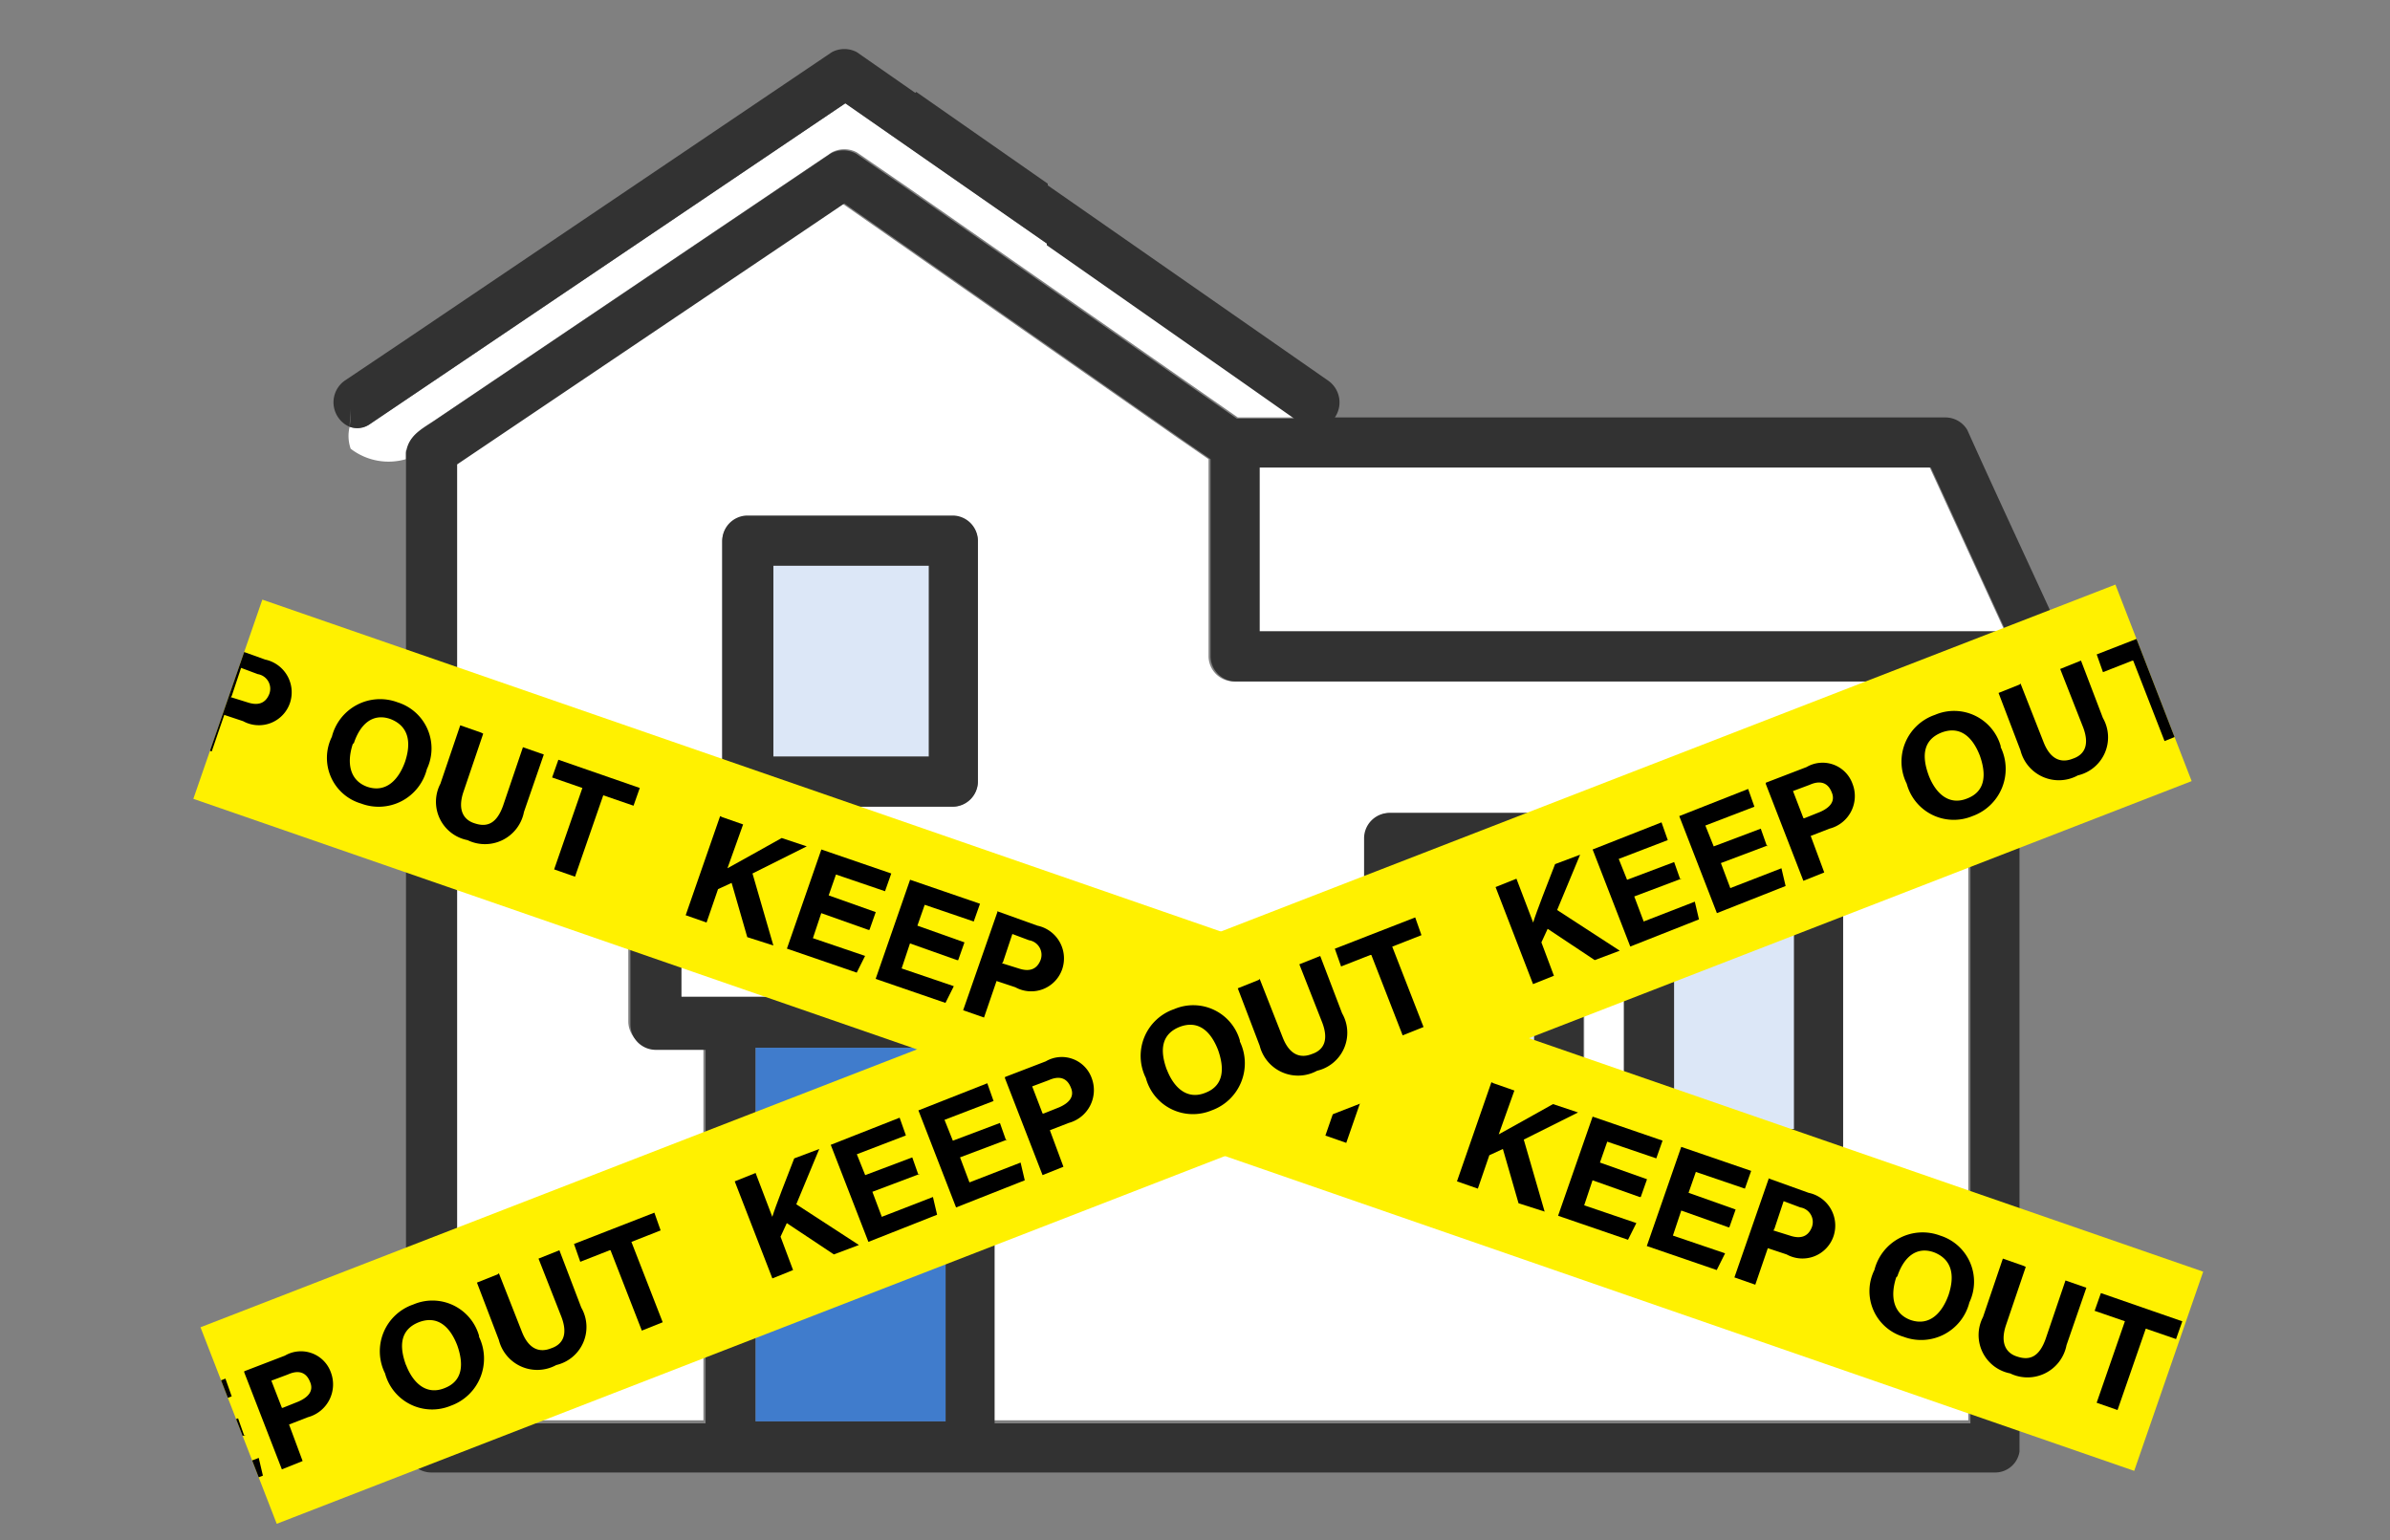<svg id="jiko" xmlns="http://www.w3.org/2000/svg" xmlns:xlink="http://www.w3.org/1999/xlink" width="101.553" height="65.455" viewBox="0 0 101.553 65.455">
  <rect x="0" y="0" width="101.553" height="65.455" fill="#808080" stroke="none"/>
  <defs>
    <clipPath id="clip-path">
      <rect id="長方形_10410" data-name="長方形 10410" width="87.273" height="8.958" transform="translate(82.469 37.022) rotate(-160.9)" fill="none"/>
    </clipPath>
    <clipPath id="clip-path-2">
      <rect id="長方形_10412" data-name="長方形 10412" width="87.273" height="8.958" transform="translate(0 31.56) rotate(-21.2)" fill="none"/>
    </clipPath>
  </defs>
  <rect id="長方形_10408" data-name="長方形 10408" width="101.553" height="65.455" fill="none"/>
  <g id="グループ_2814" transform="translate(14.168 2.084)">
    <path id="パス_999" d="M106.793,39.811H76.682a1.079,1.079,0,0,1-1.064-1.064V30.365l-1.286-.887L60.052,19.5l-1.641,1.109L43.6,30.587V71.208H54.154V55.332H52.026a1.079,1.079,0,0,1-1.064-1.064V49.744a1.079,1.079,0,0,1,1.064-1.064H68.567a1.079,1.079,0,0,1,1.064,1.064v4.523a1.079,1.079,0,0,1-1.064,1.064H66.438V71.208H107.9V42.383a1.041,1.041,0,0,1,1.02-1.064,1.03,1.03,0,0,1,.843.4V39.766h-3.1ZM65.817,44.068a1.079,1.079,0,0,1-1.064,1.064H56.017a1.079,1.079,0,0,1-1.064-1.064v-10.2A1.079,1.079,0,0,1,56.017,32.8h8.736a1.079,1.079,0,0,1,1.064,1.064ZM91.583,59.9a1.079,1.079,0,0,1-1.064,1.064H83.334A1.079,1.079,0,0,1,82.27,59.9V46.462A1.079,1.079,0,0,1,83.334,45.4h7.184a1.079,1.079,0,0,1,1.064,1.064V59.9Zm11,0a1.079,1.079,0,0,1-1.064,1.064H94.332A1.079,1.079,0,0,1,93.268,59.9V46.462A1.079,1.079,0,0,1,94.332,45.4h7.184a1.079,1.079,0,0,1,1.064,1.064V59.9Z" transform="translate(-38.433 -12.937)" fill="#fff"/>
    <path id="パス_1000" d="M35.878,24.712c.089-.71.621-.976,1.153-1.33l5.721-3.858,11.175-7.539a1.131,1.131,0,0,1,1.064,0l2.129,1.463,14.058,9.8h2.439l-2.084-1.463-8.426-5.9h0L54.5,9.9l-2.04,1.375L34.326,23.514a1.045,1.045,0,0,1-.887.133,1.648,1.648,0,0,0,.044.931,2.635,2.635,0,0,0,2.35.443v-.4" transform="translate(-32.751 -7.594)" fill="#fff"/>
    <path id="パス_1001" d="M146.1,44.8H120.6v6.962h31.708L149.115,44.8Z" transform="translate(-81.286 -27.017)" fill="#fff"/>
    <path id="パス_1002" d="M56.672,6.563l-2.483-1.73a1.131,1.131,0,0,0-1.064,0L34.987,17.073,32.415,18.8a1.129,1.129,0,0,0-.266,1.552,1.084,1.084,0,0,0,.488.4c0-.266.044-.488.044-.754a4.3,4.3,0,0,1-.044.754.914.914,0,0,0,.887-.133L51.661,8.381,53.7,7.006l8.6,5.987V10.421l-5.588-3.9" transform="translate(-31.948 -4.7)" fill="#323232"/>
    <path id="パス_1003" d="M109.41,35.376c-1.375-3.016-2.794-6.031-4.169-9.091a1.081,1.081,0,0,0-.931-.532H78.368A1.129,1.129,0,0,0,78.1,24.2h0L66.129,15.863v2.572l8.426,5.9L76.639,25.8H74.2L60.142,16l-2.129-1.463a1.131,1.131,0,0,0-1.064,0L45.774,22.072,40.053,25.93c-.532.355-1.064.621-1.153,1.33v.4a4.155,4.155,0,0,0,2.084-1.109A4.529,4.529,0,0,1,38.9,27.66V69.522a1.079,1.079,0,0,0,1.064,1.064h66.475a1.047,1.047,0,0,0,1.02-.887h0V39.677a1.2,1.2,0,0,0-.222-.665h0a1.053,1.053,0,0,0-1.463-.177,1.092,1.092,0,0,0-.4.843V68.5H63.911V52.626H66.04A1.079,1.079,0,0,0,67.1,51.562V47.039a1.079,1.079,0,0,0-1.064-1.064H49.5a1.079,1.079,0,0,0-1.064,1.064v4.523A1.079,1.079,0,0,0,49.5,52.626h2.129V68.5H41.073V27.748L55.885,17.77l1.641-1.109L71.8,26.64c.443.31.843.576,1.286.887v8.381a1.079,1.079,0,0,0,1.064,1.064h34.413a1.089,1.089,0,0,0,1.064-1.109.894.894,0,0,0-.133-.488M61.827,66.862v1.552H53.756V52.538h8.071ZM50.607,47.97H65.02v2.395H50.607ZM78.412,34.844H75.175V27.881H103.69c1.064,2.306,2.129,4.656,3.193,6.962Z" transform="translate(-35.817 -10.098)" fill="#323232"/>
    <path id="パス_1004" d="M72.4,116.276h8.071V100.4H72.4v15.876Z" transform="translate(-54.461 -57.961)" fill="#407ccc"/>
    <rect id="長方形_2100" width="5.1" height="11.308" transform="translate(56.964 34.59)" fill="#dce7f7"/>
    <path id="パス_1005" d="M156.664,93.466h7.184a1.079,1.079,0,0,0,1.064-1.064V78.964a1.079,1.079,0,0,0-1.064-1.064h-7.184a1.079,1.079,0,0,0-1.064,1.064V92.4a1.079,1.079,0,0,0,1.064,1.064m1.064-13.437h5.1V91.337h-5.1Z" transform="translate(-100.765 -45.439)" fill="#323232"/>
    <rect id="長方形_2101" width="5.1" height="11.308" transform="translate(45.921 34.59)" fill="#dce7f7"/>
    <path id="パス_1006" d="M131.764,93.466h7.184a1.079,1.079,0,0,0,1.064-1.064V78.964a1.079,1.079,0,0,0-1.064-1.064h-7.184a1.079,1.079,0,0,0-1.064,1.064V92.4a1.079,1.079,0,0,0,1.064,1.064m1.064-13.437h5.1V91.337h-5.1Z" transform="translate(-86.907 -45.439)" fill="#323232"/>
    <rect id="長方形_2102" width="6.608" height="8.115" transform="translate(18.693 21.951)" fill="#dce7f7"/>
    <path id="パス_1007" d="M79,49.4H70.264A1.079,1.079,0,0,0,69.2,50.464V60.708a1.079,1.079,0,0,0,1.064,1.064H79a1.079,1.079,0,0,0,1.064-1.064V50.464A1.079,1.079,0,0,0,79,49.4m-1.02,10.244H71.373V51.529h6.608Z" transform="translate(-52.68 -29.577)" fill="#323232"/>
    <rect id="長方形_2103" width="14.413" height="2.395" transform="translate(14.79 37.872)" fill="#fff"/>
  </g>
  <g id="グループ_41939" data-name="グループ 41939" transform="translate(8.215 24.841)">
    <g id="グループ_41936" data-name="グループ 41936" transform="translate(0 0.64)" clip-path="url(#clip-path)">
      <rect id="長方形_10409" data-name="長方形 10409" width="87.273" height="8.958" transform="translate(82.469 37.022) rotate(-160.9)" fill="#fff100"/>
      <g id="グループ_41935" data-name="グループ 41935" transform="translate(-11.851 -2.155)">
        <path id="パス_318509" data-name="パス 318509" d="M-6.648,52.644l.887.31-.665,1.863c.4-.222,1.6-.887,2.306-1.286l1.064.355-2.306,1.153.887,3.06-1.109-.355-.665-2.306-.577.266-.488,1.419-.887-.31L-6.737,52.6Z" transform="translate(8.2 -52.6)"/>
        <path id="パス_318510" data-name="パス 318510" d="M4.959,59.315l-2-.71-.355,1.064,2.217.754-.355.71L1.5,60.113,2.963,55.9l2.971,1.02-.266.754-2.084-.71-.31.887,2,.71L5,59.315Z" transform="translate(2.802 -54.437)"/>
        <path id="パス_318511" data-name="パス 318511" d="M13.459,62.215l-2-.71-.355,1.064,2.217.754-.355.71L10,63.013,11.463,58.8l2.971,1.02-.266.754-2.084-.71-.31.887,2,.71-.266.754Z" transform="translate(-1.929 -56.051)"/>
        <path id="パス_318512" data-name="パス 318512" d="M19.719,61.8l1.73.621a1.422,1.422,0,0,1,1.064,1.818,1.393,1.393,0,0,1-2,.8l-.8-.266-.532,1.552-.887-.31L19.763,61.8Zm.266,2.217.71.222c.4.133.754.089.931-.355a.628.628,0,0,0-.488-.843l-.71-.266-.4,1.2Z" transform="translate(-6.548 -57.72)"/>
        <path id="パス_318513" data-name="パス 318513" d="M35.608,69.965a2.112,2.112,0,0,1-2.794,1.463,2.021,2.021,0,0,1-1.242-2.838,2.113,2.113,0,0,1,2.794-1.463A2.052,2.052,0,0,1,35.608,69.965ZM32.46,68.9c-.266.8-.133,1.552.621,1.818.8.266,1.33-.31,1.6-1.064.266-.8.177-1.508-.621-1.818-.754-.266-1.286.222-1.552,1.02Z" transform="translate(-13.834 -60.608)"/>
        <path id="パス_318514" data-name="パス 318514" d="M43.819,69.855l-.843,2.483c-.266.8.044,1.2.488,1.33.532.177.931,0,1.2-.754l.843-2.483.887.31-.843,2.439a1.687,1.687,0,0,1-2.395,1.2A1.659,1.659,0,0,1,42,71.983l.843-2.483.887.31Z" transform="translate(-19.651 -62.005)"/>
        <path id="パス_318515" data-name="パス 318515" d="M54.186,74,52.9,73.554l.266-.754L56.625,74l-.266.754-1.286-.443-1.2,3.459-.887-.31Z" transform="translate(-25.804 -63.842)"/>
        <path id="パス_318516" data-name="パス 318516" d="M67.252,78.244l.887.31-.665,1.863c.4-.222,1.6-.887,2.306-1.286l1.064.355-2.306,1.153.887,3.06-1.109-.355-.665-2.306-.577.266-.488,1.419-.887-.31L67.163,78.2Z" transform="translate(-32.928 -66.847)"/>
        <path id="パス_318517" data-name="パス 318517" d="M78.859,84.815l-2-.71-.355,1.064,2.217.754-.355.71L75.4,85.613,76.863,81.4l2.971,1.02-.266.754-2.084-.71-.31.887,2,.71-.266.754Z" transform="translate(-38.327 -68.628)"/>
        <path id="パス_318518" data-name="パス 318518" d="M87.359,87.715l-2-.71-.355,1.064,2.217.754-.355.71L83.9,88.513,85.363,84.3l2.971,1.02-.266.754-2.084-.71-.31.887,2,.71-.266.754Z" transform="translate(-43.057 -70.242)"/>
        <path id="パス_318519" data-name="パス 318519" d="M93.719,87.3l1.729.621a1.422,1.422,0,0,1,1.064,1.818,1.393,1.393,0,0,1-2,.8l-.8-.266-.532,1.552-.887-.31L93.763,87.3Zm.222,2.217.71.222c.4.133.754.089.931-.355a.628.628,0,0,0-.488-.843l-.71-.266-.4,1.2Z" transform="translate(-47.732 -71.912)"/>
        <path id="パス_318520" data-name="パス 318520" d="M109.508,95.565a2.112,2.112,0,0,1-2.794,1.463,2.021,2.021,0,0,1-1.242-2.838,2.113,2.113,0,0,1,2.794-1.463,2.072,2.072,0,0,1,1.286,2.838Zm-3.1-1.109c-.266.8-.133,1.552.621,1.818.8.266,1.33-.31,1.6-1.064.266-.8.177-1.508-.621-1.818-.754-.266-1.286.222-1.552,1.02Z" transform="translate(-54.962 -74.856)"/>
        <path id="パス_318521" data-name="パス 318521" d="M117.719,95.455l-.843,2.483c-.266.8.044,1.2.488,1.33.532.177.931,0,1.2-.754l.843-2.483.887.31-.843,2.439a1.687,1.687,0,0,1-2.395,1.2,1.659,1.659,0,0,1-1.153-2.395l.843-2.483.887.31Z" transform="translate(-60.779 -76.253)"/>
        <path id="パス_318522" data-name="パス 318522" d="M128.086,99.5l-1.286-.443.266-.754,3.459,1.2-.266.754-1.286-.443-1.2,3.459-.887-.31Z" transform="translate(-66.933 -78.034)"/>
        <path id="パス_318523" data-name="パス 318523" d="M141.152,103.744l.887.31-.665,1.863c.4-.222,1.6-.887,2.306-1.286l1.064.355-2.306,1.153.887,3.06-1.109-.355-.665-2.306-.576.266-.488,1.419-.887-.31,1.463-4.213Z" transform="translate(-74.056 -81.039)"/>
        <path id="パス_318524" data-name="パス 318524" d="M152.759,110.415l-2-.71-.355,1.064,2.217.754-.355.71-2.971-1.02L150.763,107l2.971,1.02-.266.754-2.084-.71-.31.887,2,.71-.266.754Z" transform="translate(-79.455 -82.876)"/>
        <path id="パス_318525" data-name="パス 318525" d="M161.259,113.315l-2-.71-.355,1.064,2.217.754-.355.71-2.971-1.02,1.463-4.213,2.971,1.02-.266.754-2.084-.71-.31.887,2,.71-.266.754Z" transform="translate(-84.185 -84.49)"/>
        <path id="パス_318526" data-name="パス 318526" d="M167.619,112.9l1.729.621a1.422,1.422,0,0,1,1.064,1.818,1.393,1.393,0,0,1-2,.8l-.8-.266-.532,1.552-.887-.31,1.463-4.213Zm.222,2.217.71.222c.4.133.754.089.931-.355a.628.628,0,0,0-.488-.843l-.71-.266-.4,1.2Z" transform="translate(-88.86 -86.159)"/>
        <path id="パス_318527" data-name="パス 318527" d="M183.408,121.065a2.112,2.112,0,0,1-2.794,1.463,2.021,2.021,0,0,1-1.242-2.838,2.113,2.113,0,0,1,2.794-1.463A2.052,2.052,0,0,1,183.408,121.065ZM180.3,120c-.266.8-.133,1.552.621,1.818.8.266,1.33-.31,1.6-1.064.266-.8.177-1.508-.621-1.818-.754-.266-1.286.222-1.552,1.02Z" transform="translate(-96.091 -89.048)"/>
        <path id="パス_318528" data-name="パス 318528" d="M191.619,120.955l-.843,2.483c-.266.8.044,1.2.488,1.33.532.177.931,0,1.2-.754l.843-2.483.887.31-.843,2.439a1.687,1.687,0,0,1-2.395,1.2,1.659,1.659,0,0,1-1.153-2.395l.843-2.483.887.31Z" transform="translate(-101.907 -90.445)"/>
        <path id="パス_318529" data-name="パス 318529" d="M201.986,125.1l-1.286-.443.266-.754,3.459,1.2-.266.754-1.286-.443-1.2,3.459-.887-.31Z" transform="translate(-108.061 -92.281)"/>
      </g>
    </g>
    <g id="グループ_41938" data-name="グループ 41938" transform="translate(0.304)" clip-path="url(#clip-path-2)">
      <rect id="長方形_10411" data-name="長方形 10411" width="87.273" height="8.958" transform="translate(0 31.56) rotate(-21.2)" fill="#fff100"/>
      <g id="グループ_41937" data-name="グループ 41937" transform="translate(-9.628 1.634)">
        <path id="パス_318530" data-name="パス 318530" d="M-2.5,139.775l.887-.355.71,1.863c.133-.443.621-1.685.931-2.483l1.064-.4-.976,2.35,2.661,1.729-1.064.4-2-1.33-.266.577.532,1.419L-.9,143.9l-1.6-4.124Z" transform="translate(2.5 -103.5)"/>
        <path id="パス_318531" data-name="パス 318531" d="M10.469,137.695l-2,.754.4,1.064,2.173-.843.177.754L8.3,140.577l-1.6-4.124L9.627,135.3l.266.754-2.084.8.355.887,2-.754.266.754Z" transform="translate(-2.62 -101.774)"/>
        <path id="パス_318532" data-name="パス 318532" d="M18.769,134.495l-2,.754.4,1.064,2.173-.843.177.754L16.6,137.377,15,133.253l2.927-1.153.266.754-2.084.8.355.887,2-.754.266.754Z" transform="translate(-7.239 -99.993)"/>
        <path id="パス_318533" data-name="パス 318533" d="M23.4,130.372l1.73-.665a1.349,1.349,0,0,1,1.951.71,1.443,1.443,0,0,1-.976,1.907l-.8.31.577,1.552L25,134.54l-1.6-4.124Zm1.641,1.552.665-.266c.4-.177.665-.443.488-.843-.177-.443-.532-.488-.931-.31l-.71.266L25,131.924Z" transform="translate(-11.914 -98.576)"/>
        <path id="パス_318534" data-name="パス 318534" d="M40.639,126.158a2.127,2.127,0,0,1-1.2,2.927,2.069,2.069,0,0,1-2.794-1.375,2.1,2.1,0,0,1,1.2-2.927,2.059,2.059,0,0,1,2.794,1.33Zm-3.1,1.2c.31.8.887,1.286,1.641.976.8-.31.8-1.064.532-1.818-.31-.8-.843-1.286-1.641-.976C37.313,125.847,37.224,126.513,37.534,127.355Z" transform="translate(-19.175 -95.825)"/>
        <path id="パス_318535" data-name="パス 318535" d="M46.631,120.776l.976,2.483c.31.8.8.887,1.242.71.532-.177.71-.621.443-1.33l-.976-2.483.887-.355.931,2.439a1.658,1.658,0,0,1-1.064,2.439,1.682,1.682,0,0,1-2.439-1.064l-.931-2.439.887-.355Z" transform="translate(-24.325 -93.148)"/>
        <path id="パス_318536" data-name="パス 318536" d="M56.508,117.8l-1.242.488L55,117.53l3.415-1.33.266.754-1.242.488,1.33,3.415-.887.355-1.33-3.415Z" transform="translate(-29.501 -91.144)"/>
        <path id="パス_318537" data-name="パス 318537" d="M70.4,111.475l.887-.355.71,1.863c.133-.443.621-1.685.931-2.483l1.064-.4-.976,2.35,2.661,1.73-1.064.4-2-1.33-.266.576.532,1.419L72,115.6Z" transform="translate(-38.072 -87.75)"/>
        <path id="パス_318538" data-name="パス 318538" d="M83.369,109.495l-2,.754.4,1.064,2.173-.843.177.754L81.2,112.377l-1.6-4.124,2.927-1.153.266.754-2.084.8.355.887,2-.754.266.754Z" transform="translate(-43.192 -86.08)"/>
        <path id="パス_318539" data-name="パス 318539" d="M91.769,106.195l-2,.754.4,1.064,2.173-.843.177.754L89.6,109.077,88,104.953l2.927-1.153.266.754-2.084.8.355.887,2-.754.266.754Z" transform="translate(-47.867 -84.243)"/>
        <path id="パス_318540" data-name="パス 318540" d="M96.3,102.172l1.73-.665a1.349,1.349,0,0,1,1.951.71,1.443,1.443,0,0,1-.976,1.907l-.8.31.576,1.552-.887.355-1.6-4.124Zm1.641,1.552.665-.266c.4-.177.665-.443.488-.843-.177-.443-.532-.488-.931-.31l-.71.266.443,1.153Z" transform="translate(-52.486 -82.881)"/>
        <path id="パス_318541" data-name="パス 318541" d="M113.539,97.858a2.127,2.127,0,0,1-1.2,2.927,2.069,2.069,0,0,1-2.794-1.375,2.1,2.1,0,0,1,1.2-2.927,2.059,2.059,0,0,1,2.794,1.33Zm-3.1,1.2c.31.8.887,1.286,1.641.976.8-.31.8-1.064.532-1.818-.31-.8-.843-1.286-1.641-.976C110.213,97.547,110.124,98.213,110.434,99.055Z" transform="translate(-59.747 -80.075)"/>
        <path id="パス_318542" data-name="パス 318542" d="M119.531,92.576l.976,2.483c.31.8.8.887,1.242.71.532-.177.71-.621.443-1.33l-.976-2.483.887-.355.931,2.439a1.658,1.658,0,0,1-1.064,2.439,1.682,1.682,0,0,1-2.439-1.064l-.931-2.439.887-.355Z" transform="translate(-64.897 -77.454)"/>
        <path id="パス_318543" data-name="パス 318543" d="M129.408,89.5l-1.242.488-.266-.754,3.415-1.33.266.754-1.242.488,1.33,3.415-.887.355-1.33-3.415Z" transform="translate(-70.073 -75.394)"/>
        <path id="パス_318544" data-name="パス 318544" d="M143.3,83.275l.887-.355.71,1.863c.133-.443.621-1.685.931-2.483l1.064-.4-.976,2.35,2.661,1.729-1.064.4-2-1.33-.266.576.532,1.419-.887.355Z" transform="translate(-78.643 -72.055)"/>
        <path id="パス_318545" data-name="パス 318545" d="M156.369,81.195l-2,.754.4,1.064,2.173-.843.177.754L154.2,84.077l-1.6-4.124,2.927-1.153.266.754-2.084.8.355.887,2-.754.266.754Z" transform="translate(-83.819 -70.33)"/>
        <path id="パス_318546" data-name="パス 318546" d="M164.669,77.995l-2,.754.4,1.064,2.173-.843.177.754L162.5,80.877l-1.6-4.124,2.927-1.153.266.754-2.084.8.355.887,2-.754.266.754Z" transform="translate(-88.438 -68.549)"/>
        <path id="パス_318547" data-name="パス 318547" d="M169.2,73.972l1.73-.665a1.349,1.349,0,0,1,1.951.71,1.428,1.428,0,0,1-.976,1.907l-.8.31.576,1.552-.887.355-1.6-4.124Zm1.641,1.508.665-.266c.4-.177.665-.443.488-.843-.177-.443-.532-.488-.931-.31l-.71.266.443,1.153Z" transform="translate(-93.058 -67.187)"/>
        <path id="パス_318548" data-name="パス 318548" d="M186.439,69.658a2.127,2.127,0,0,1-1.2,2.927,2.069,2.069,0,0,1-2.794-1.375,2.1,2.1,0,0,1,1.2-2.927,2.059,2.059,0,0,1,2.794,1.33Zm-3.06,1.2c.31.8.887,1.286,1.641.976.8-.31.8-1.064.532-1.818-.31-.8-.843-1.286-1.641-.976C183.157,69.347,183.068,70.013,183.379,70.855Z" transform="translate(-100.318 -64.381)"/>
        <path id="パス_318549" data-name="パス 318549" d="M192.431,64.276l.976,2.483c.31.8.8.887,1.242.71.532-.177.71-.621.443-1.33l-.976-2.483L195,63.3l.931,2.439a1.658,1.658,0,0,1-1.064,2.439,1.682,1.682,0,0,1-2.439-1.064l-.931-2.439.887-.355Z" transform="translate(-105.468 -61.704)"/>
        <path id="パス_318550" data-name="パス 318550" d="M202.408,61.3l-1.242.488-.266-.754,3.415-1.33.266.754-1.242.488,1.33,3.415-.887.355-1.33-3.415Z" transform="translate(-110.7 -59.7)"/>
      </g>
    </g>
  </g>
</svg>
